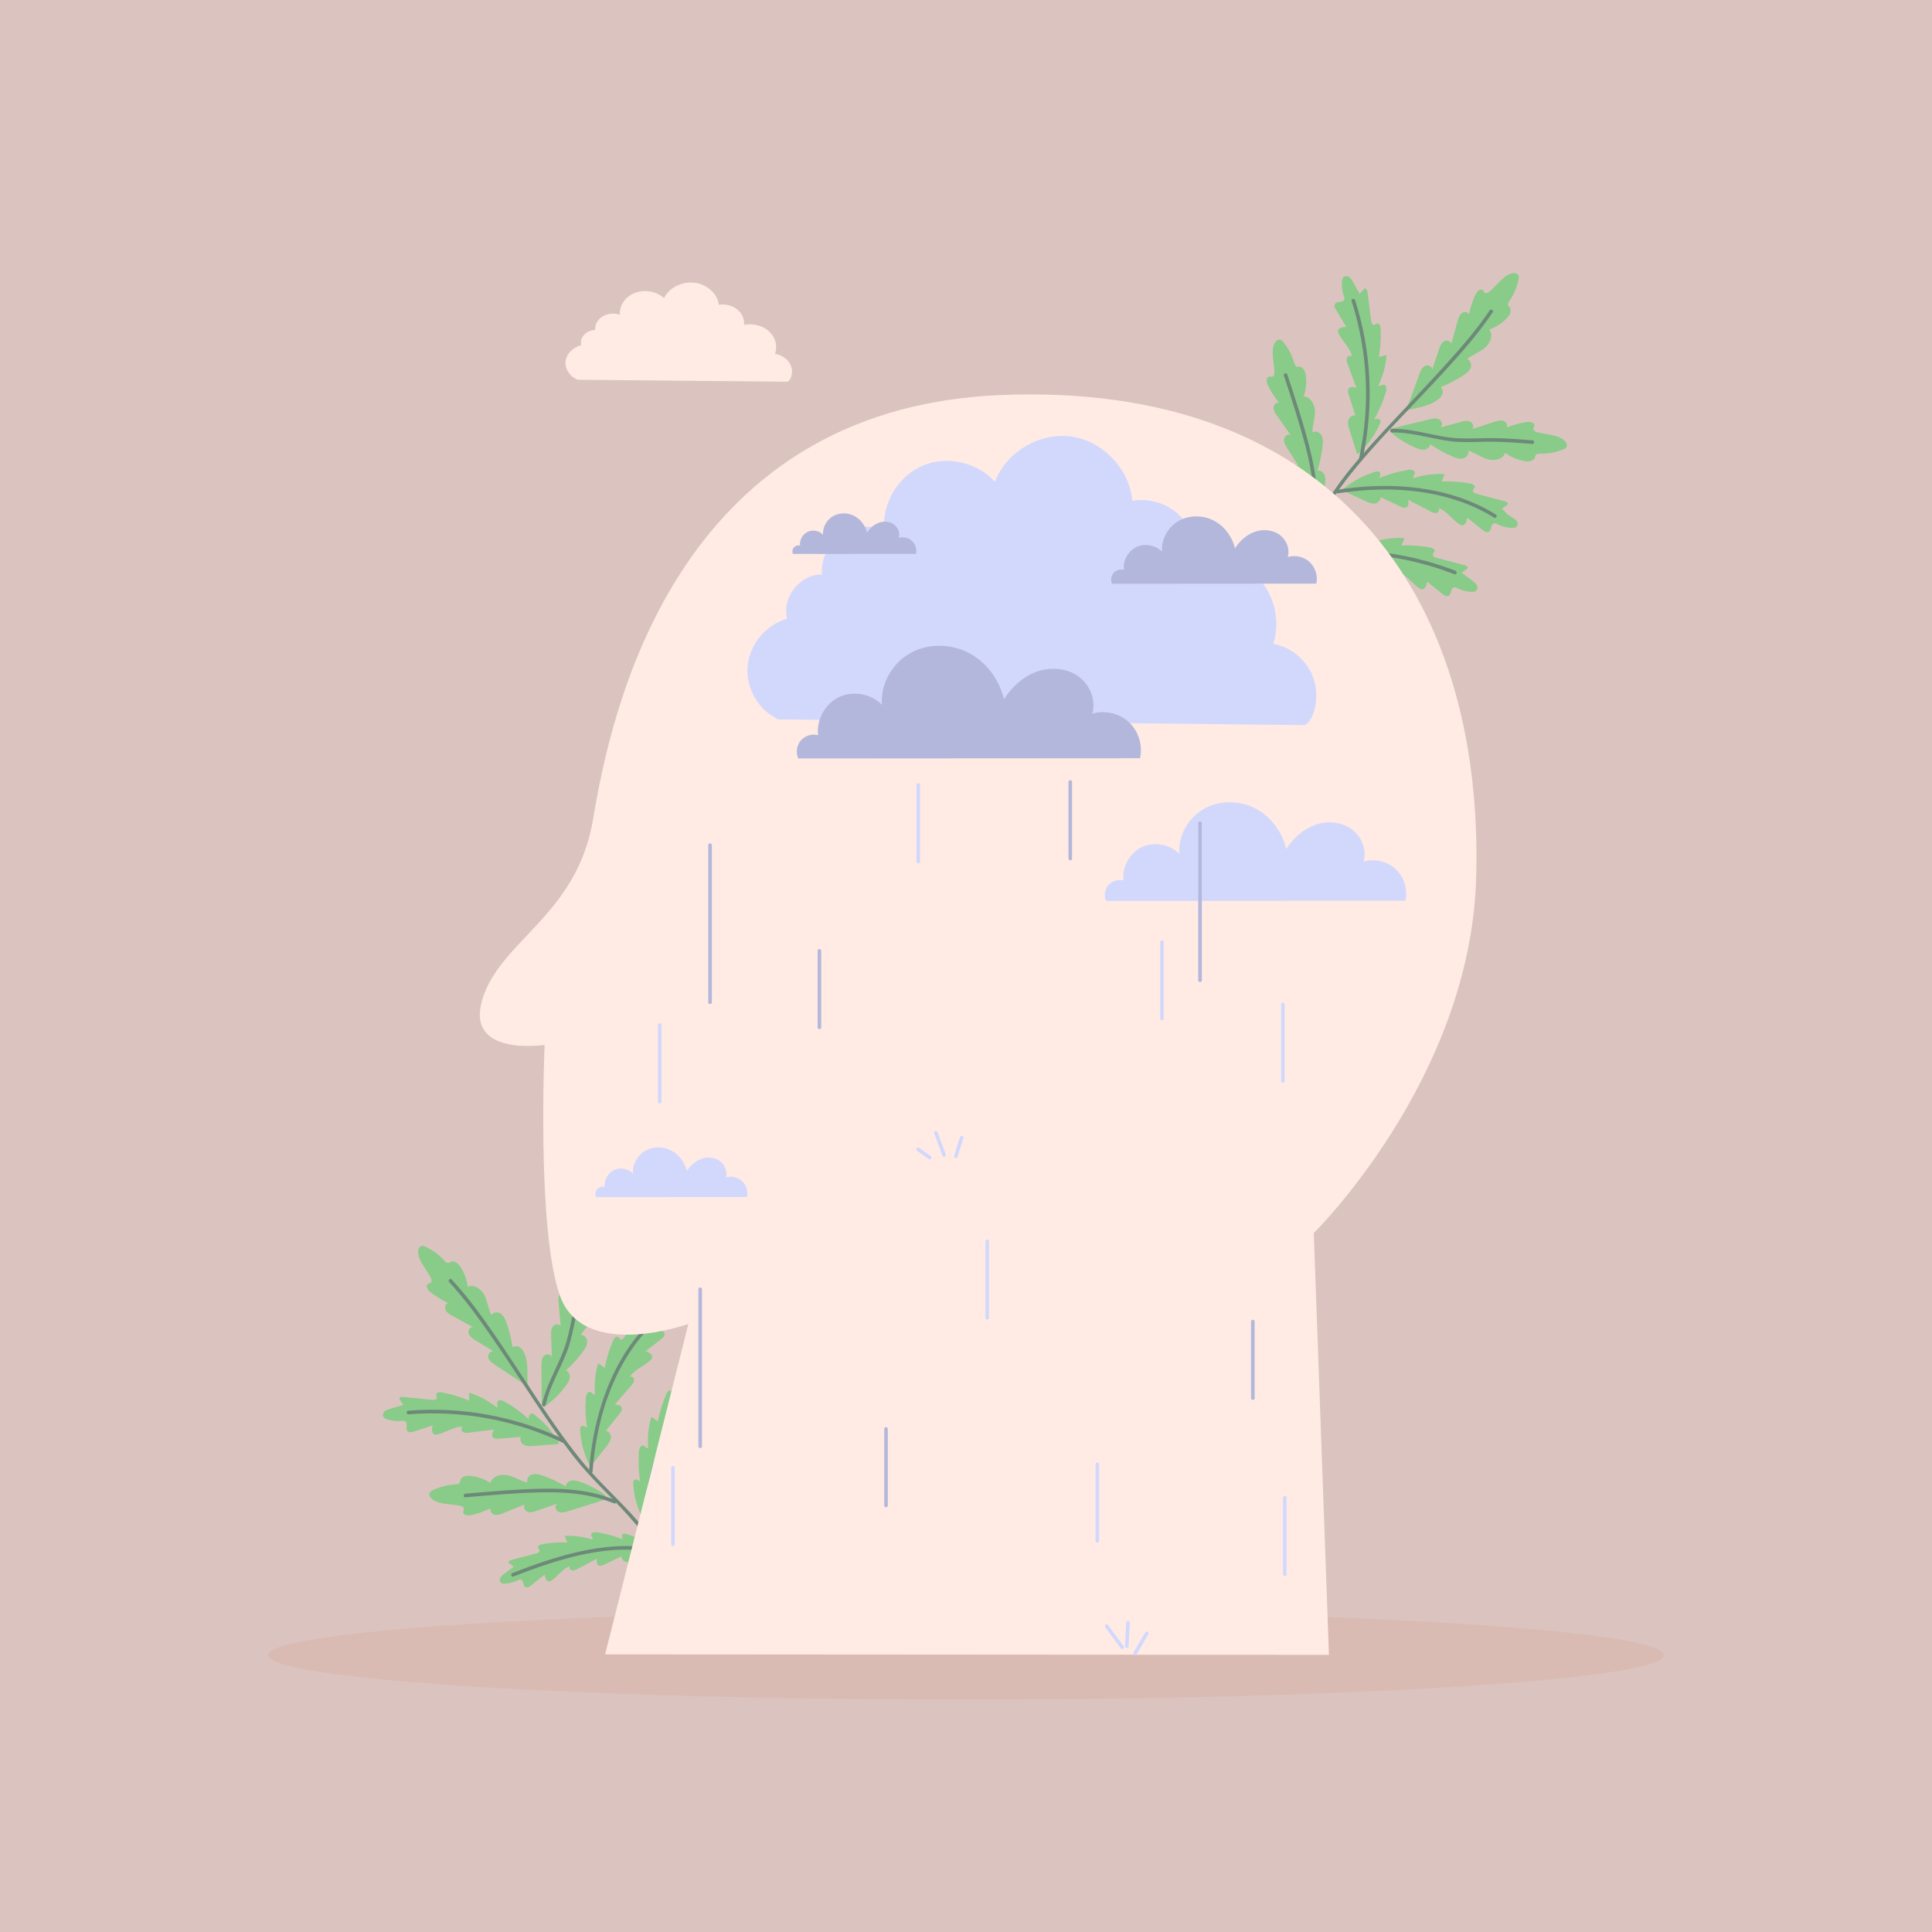 <?xml version="1.0" encoding="utf-8"?>
<!-- Generator: Adobe Illustrator 25.3.0, SVG Export Plug-In . SVG Version: 6.00 Build 0)  -->
<svg version="1.1" id="Layer_1" xmlns="http://www.w3.org/2000/svg" xmlns:xlink="http://www.w3.org/1999/xlink" x="0px" y="0px"
	 viewBox="0 0 547.32 547.32" style="enable-background:new 0 0 547.32 547.32;" xml:space="preserve">
<style type="text/css">
	.st0{fill:#D8C0BA;}
	.st1{fill:#D6B6AE;}
	.st2{fill:#81C780;}
	.st3{fill:#63816F;}
	.st4{fill:#FFEAE2;}
	.st5{fill:#CFD5FC;}
	.st6{fill:#AFB2D9;}
	.st7{fill:none;}
	.st8{opacity:0.07;fill:#FFFFFF;enable-background:new    ;}
</style>
<g id="Layer_2_1_">
</g>
<rect class="st0" width="547.32" height="547.32"/>
<ellipse class="st1" cx="273.66" cy="468.88" rx="197.75" ry="12.62"/>
<g>
	<path class="st2" d="M373.36,144.75c1.08-2.49,1.76-5.15,2.03-7.85c0.08-0.82,0.11-1.67-0.23-2.42c-0.34-0.75-1.16-1.33-1.96-1.14
		c0.73-2.3,1.23-4.68,1.49-7.09c0.11-1,0.16-2.07-0.34-2.95c-0.5-0.88-1.75-1.39-2.55-0.78c-0.02-1.98,0.73-3.91,0.72-5.9
		c-0.01-1.98-1.25-4.26-3.23-4.28c0.7-1.91,0.92-4,0.64-6.02c-0.16-1.12-0.76-2.46-1.89-2.44c-0.21,0-0.42,0.06-0.62,0.01
		c-0.47-0.11-0.66-0.65-0.79-1.11c-0.62-2.15-1.68-4.17-3.1-5.9c-0.2-0.25-0.43-0.5-0.73-0.62c-0.92-0.36-1.77,0.71-2.02,1.67
		c-0.62,2.43,0.19,4.96,0.26,7.46c0.02,0.53-0.11,1.2-0.62,1.33c-0.27,0.07-0.56-0.06-0.84-0.03c-0.93,0.1-0.85,1.5-0.44,2.35
		c0.86,1.8,1.94,3.49,3.21,5.03c-0.79-0.22-1.55,0.64-1.55,1.47c0,0.83,0.49,1.56,0.97,2.23c1.3,1.84,2.59,3.68,3.89,5.52
		c-0.73-0.51-1.8,0.26-1.9,1.14c-0.11,0.88,0.39,1.72,0.86,2.47c1.11,1.76,2.22,3.51,3.34,5.27c-0.55-0.8-1.96-0.21-2.19,0.74
		c-0.23,0.95,0.29,1.89,0.78,2.73c1.87,3.16,3.74,6.31,5.61,9.47"/>
	<path class="st2" d="M406.75,113.63c0.68-0.46,1.37-0.97,1.73-1.71c0.36-0.73,0.3-1.74-0.36-2.24c2.25-0.89,4.4-2.01,6.43-3.34
		c0.84-0.55,1.7-1.19,2.07-2.13c0.36-0.94-0.03-2.23-1.01-2.47c1.52-1.27,3.49-1.91,5.02-3.18c1.53-1.26,2.51-3.66,1.27-5.21
		c1.92-0.67,3.68-1.82,5.06-3.31c0.77-0.83,1.42-2.14,0.69-3.01c-0.13-0.16-0.31-0.29-0.4-0.48c-0.21-0.43,0.09-0.92,0.36-1.32
		c1.27-1.84,2.16-3.94,2.6-6.13c0.06-0.32,0.12-0.65,0.02-0.96c-0.3-0.94-1.67-0.92-2.57-0.5c-2.27,1.06-3.72,3.29-5.61,4.92
		c-0.4,0.35-1,0.68-1.42,0.36c-0.23-0.17-0.31-0.47-0.51-0.67c-0.67-0.66-1.7,0.29-2.1,1.14c-0.84,1.81-1.47,3.71-1.86,5.66
		c-0.33-0.76-1.48-0.8-2.12-0.27c-0.64,0.52-0.89,1.37-1.11,2.17c-0.6,2.17-1.21,4.34-1.81,6.51c-0.06-0.89-1.34-1.23-2.09-0.75
		c-0.75,0.48-1.08,1.39-1.37,2.23c-0.65,1.97-1.31,3.95-1.97,5.92c0.27-0.93-1.08-1.65-1.96-1.23c-0.87,0.42-1.28,1.42-1.62,2.34
		c-1.26,3.45-2.52,6.89-3.78,10.34C400.95,115.57,404.5,115.14,406.75,113.63z"/>
	<path class="st2" d="M442.87,127.31c0.3-0.12,0.61-0.26,0.81-0.51c0.62-0.77-0.16-1.9-1-2.42c-2.14-1.3-4.8-1.28-7.21-1.94
		c-0.51-0.14-1.12-0.46-1.09-0.99c0.02-0.28,0.22-0.52,0.28-0.8c0.18-0.92-1.19-1.26-2.11-1.11c-1.97,0.3-3.9,0.83-5.75,1.59
		c0.45-0.69-0.16-1.67-0.95-1.92c-0.79-0.24-1.64,0.02-2.42,0.27c-2.14,0.7-4.28,1.4-6.42,2.1c0.7-0.55,0.28-1.79-0.53-2.16
		c-0.81-0.36-1.76-0.13-2.62,0.1c-2,0.55-4.01,1.1-6.01,1.64c0.93-0.29,0.78-1.81-0.06-2.31c-0.84-0.49-1.89-0.28-2.84-0.05
		c-3.57,0.86-7.13,1.72-10.7,2.58l-0.02,1.27c2.07,1.76,4.41,3.2,6.91,4.24c0.76,0.31,1.57,0.6,2.38,0.49
		c0.81-0.11,1.62-0.72,1.66-1.54c1.99,1.38,4.12,2.55,6.34,3.5c0.93,0.4,1.94,0.76,2.92,0.54c0.98-0.22,1.84-1.26,1.5-2.21
		c1.9,0.56,3.53,1.85,5.43,2.42c1.9,0.57,4.44,0.06,5.04-1.83c1.62,1.23,3.55,2.05,5.56,2.38c1.11,0.18,2.57-0.01,2.89-1.09
		c0.06-0.2,0.07-0.42,0.17-0.6c0.24-0.41,0.82-0.44,1.29-0.43C438.56,128.57,440.8,128.15,442.87,127.31z"/>
	<g>
		<path class="st3" d="M421.99,87.96c-3.57,5.31-7.79,10.17-12.07,14.92c-4.8,5.32-9.76,10.48-14.66,15.71
			c-4.6,4.91-9.19,9.85-13.41,15.09c-4.79,5.94-8.41,12.62-12.75,18.87c-5.35,7.7-11.6,14.73-18.27,21.29
			c-0.47,0.46,0.25,1.18,0.72,0.72c5.87-5.77,11.39-11.9,16.29-18.52c4.78-6.45,8.5-13.62,13.41-19.97
			c8.49-10.97,18.59-20.63,27.93-30.86c4.85-5.31,9.67-10.75,13.69-16.74C423.23,87.93,422.35,87.42,421.99,87.96L421.99,87.96z"/>
	</g>
	<path class="st2" d="M357.87,168.28c2.85-2.08,6.13-3.56,9.58-4.33c0.33-0.07,0.7-0.13,0.99,0.05c0.54,0.36,0.28,1.2-0.05,1.77
		c2.71-0.86,5.52-1.43,8.36-1.68c0.79-0.07,1.92,0.21,1.81,1c-0.08,0.52-0.75,0.98-0.49,1.44c2.9-0.73,5.93-0.91,8.89-0.53
		c-0.34,0.68-0.67,1.35-1.01,2.03c2.72,0.08,5.43,0.47,8.07,1.15c0.63,0.16,1.42,0.66,1.15,1.26c-0.13,0.27-0.46,0.42-0.56,0.71
		c-0.18,0.51,0.45,0.91,0.96,1.09c2.62,0.89,5.23,1.78,7.85,2.68c0.4,0.14,0.9,0.46,0.74,0.86c-0.06,0.16-0.22,0.26-0.37,0.34
		c-0.47,0.28-0.94,0.56-1.41,0.84c0.98,0.85,1.96,1.7,2.95,2.55c0.43,0.37,0.86,0.75,1.1,1.27c0.23,0.51,0.19,1.19-0.24,1.55
		c-0.37,0.3-0.89,0.3-1.37,0.24c-1.37-0.16-2.7-0.61-3.88-1.31c-0.31-0.18-0.65-0.39-1-0.34c-0.98,0.15-0.79,1.87-1.69,2.28
		c-0.59,0.27-1.24-0.21-1.72-0.65c-1.36-1.26-2.72-2.52-4.08-3.79c-0.15,0.98-0.67,2.25-1.64,2.08c-0.27-0.05-0.51-0.21-0.73-0.39
		c-1.98-1.56-3.27-4.03-5.59-5.01c0.49,0.37,0.09,1.25-0.52,1.38c-0.6,0.13-1.2-0.21-1.72-0.53c-2.04-1.25-4.07-2.51-6.11-3.76
		c0.1,0.77,0.1,1.73-0.59,2.08c-0.55,0.28-1.2-0.03-1.74-0.33c-1.82-1.02-3.63-2.04-5.45-3.06c0.13,0.9-0.81,1.67-1.72,1.71
		c-0.91,0.04-1.76-0.41-2.55-0.85c-2.05-1.14-4.1-2.28-6.15-3.42"/>
	<g>
		<path class="st3" d="M356.3,169.31c15.04-1.3,30.31,1.43,43.96,7.89c0.59,0.28,1.1-0.6,0.51-0.88
			c-13.81-6.54-29.25-9.34-44.48-8.03C355.65,168.35,355.64,169.37,356.3,169.31L356.3,169.31z"/>
	</g>
	<path class="st2" d="M361.54,162.06c1.42-2.79,2.26-5.88,2.45-9.01c0.02-0.3,0.02-0.64-0.18-0.86c-0.39-0.43-1.09-0.07-1.54,0.29
		c0.38-2.5,0.48-5.05,0.3-7.57c-0.05-0.71-0.46-1.66-1.13-1.44c-0.45,0.14-0.75,0.79-1.2,0.63c0.23-2.64-0.04-5.33-0.78-7.88
		c-0.55,0.39-1.09,0.78-1.64,1.17c-0.45-2.37-1.17-4.7-2.14-6.91c-0.23-0.53-0.78-1.16-1.26-0.83c-0.22,0.15-0.31,0.46-0.54,0.59
		c-0.42,0.23-0.86-0.27-1.09-0.69c-1.15-2.17-2.3-4.34-3.45-6.51c-0.18-0.33-0.53-0.73-0.86-0.53c-0.13,0.08-0.19,0.23-0.25,0.37
		c-0.18,0.45-0.36,0.9-0.53,1.35c-0.88-0.74-1.77-1.48-2.65-2.22c-0.38-0.32-0.78-0.65-1.27-0.78c-0.48-0.13-1.07,0-1.33,0.43
		c-0.21,0.36-0.14,0.83-0.02,1.23c0.33,1.18,0.91,2.28,1.69,3.22c0.2,0.25,0.43,0.51,0.44,0.83c0,0.88-1.53,0.96-1.76,1.81
		c-0.15,0.56,0.36,1.06,0.81,1.42c1.3,1.02,2.6,2.03,3.89,3.05c-0.84,0.27-1.88,0.9-1.59,1.73c0.08,0.23,0.26,0.42,0.44,0.59
		c1.65,1.51,3.99,2.3,5.18,4.2c-0.4-0.38-1.11,0.1-1.14,0.65c-0.03,0.55,0.35,1.02,0.71,1.44c1.39,1.61,2.77,3.22,4.16,4.83
		c-0.69,0.02-1.53,0.16-1.74,0.81c-0.17,0.52,0.19,1.05,0.53,1.48c1.15,1.45,2.3,2.9,3.45,4.35c-0.81,0.01-1.35,0.94-1.26,1.75
		c0.09,0.8,0.61,1.48,1.11,2.12c1.29,1.64,2.57,3.27,3.86,4.91"/>
	<g>
		<path class="st3" d="M361.81,163.51c-0.05-14.43-8.06-27.77-15.99-39.29c-0.37-0.54-1.25-0.03-0.88,0.51
			c7.82,11.37,15.8,24.54,15.85,38.78C360.8,164.16,361.82,164.16,361.81,163.51L361.81,163.51z"/>
	</g>
	<g>
		<path class="st2" d="M384.75,128.62c2.61-2.38,4.72-5.3,6.16-8.52c0.14-0.31,0.27-0.66,0.15-0.98c-0.24-0.61-1.12-0.51-1.74-0.3
			c1.39-2.49,2.5-5.13,3.32-7.86c0.23-0.76,0.18-1.93-0.62-1.97c-0.53-0.03-1.11,0.54-1.51,0.19c1.29-2.69,2.07-5.63,2.3-8.61
			c-0.73,0.19-1.46,0.39-2.19,0.58c0.46-2.68,0.63-5.42,0.49-8.14c-0.03-0.65-0.37-1.53-1-1.38c-0.29,0.07-0.5,0.36-0.8,0.41
			c-0.54,0.08-0.8-0.62-0.87-1.16c-0.35-2.74-0.7-5.49-1.06-8.23c-0.05-0.42-0.27-0.98-0.69-0.9c-0.17,0.03-0.29,0.16-0.41,0.29
			c-0.37,0.4-0.73,0.81-1.1,1.21c-0.64-1.13-1.27-2.26-1.91-3.4c-0.28-0.49-0.57-1-1.02-1.33c-0.46-0.33-1.13-0.43-1.57-0.07
			c-0.37,0.3-0.47,0.82-0.51,1.29c-0.12,1.37,0.06,2.77,0.51,4.07c0.12,0.34,0.26,0.71,0.13,1.05c-0.35,0.93-1.99,0.4-2.57,1.2
			c-0.38,0.53-0.05,1.26,0.29,1.82c0.97,1.59,1.93,3.17,2.89,4.76c-0.99-0.05-2.34,0.21-2.37,1.2c-0.01,0.28,0.11,0.55,0.23,0.79
			c1.13,2.25,3.3,4.01,3.79,6.48c-0.27-0.56-1.21-0.33-1.46,0.23c-0.25,0.57-0.03,1.22,0.18,1.8c0.82,2.25,1.65,4.49,2.47,6.74
			c-0.73-0.25-1.68-0.44-2.16,0.16c-0.38,0.48-0.21,1.18-0.02,1.77c0.64,1.98,1.27,3.97,1.91,5.95c-0.86-0.31-1.79,0.46-2.02,1.34
			c-0.22,0.88,0.05,1.81,0.33,2.67c0.71,2.23,1.41,4.47,2.12,6.7"/>
		<g>
			<path class="st3" d="M385.98,130.17c3.29-14.92,2.58-30.6-2.1-45.15c-0.2-0.62-1.18-0.35-0.98,0.27
				c4.62,14.38,5.35,29.86,2.1,44.61C384.86,130.54,385.83,130.81,385.98,130.17L385.98,130.17z"/>
		</g>
	</g>
	<path class="st2" d="M369.05,156.76c2.7-2.28,5.86-3.99,9.24-5c0.32-0.1,0.69-0.18,0.99-0.02c0.57,0.32,0.36,1.18,0.08,1.77
		c2.65-1.05,5.41-1.82,8.22-2.27c0.79-0.13,1.93,0.07,1.87,0.87c-0.04,0.53-0.67,1.03-0.39,1.47c2.84-0.93,5.85-1.33,8.83-1.16
		c-0.29,0.7-0.58,1.4-0.86,2.1c2.72-0.11,5.45,0.08,8.13,0.57c0.64,0.12,1.47,0.56,1.24,1.17c-0.11,0.28-0.43,0.45-0.51,0.74
		c-0.15,0.52,0.51,0.88,1.04,1.02c2.67,0.7,5.35,1.41,8.02,2.11c0.41,0.11,0.93,0.4,0.8,0.8c-0.05,0.16-0.2,0.27-0.34,0.37
		c-0.45,0.31-0.9,0.62-1.35,0.93c1.04,0.78,2.08,1.56,3.12,2.34c0.45,0.34,0.92,0.69,1.18,1.19c0.27,0.5,0.28,1.18-0.13,1.57
		c-0.34,0.33-0.87,0.36-1.35,0.34c-1.37-0.06-2.74-0.41-3.97-1.03c-0.32-0.16-0.67-0.35-1.02-0.26c-0.96,0.22-0.66,1.92-1.53,2.39
		c-0.57,0.31-1.26-0.12-1.76-0.53c-1.45-1.16-2.89-2.32-4.34-3.49c-0.08,0.99-0.51,2.29-1.49,2.19c-0.28-0.03-0.53-0.18-0.76-0.33
		c-2.08-1.42-3.55-3.79-5.93-4.6c0.52,0.34,0.17,1.24-0.42,1.41s-1.21-0.12-1.76-0.41c-2.12-1.11-4.24-2.21-6.36-3.32
		c0.15,0.76,0.22,1.72-0.44,2.12c-0.53,0.32-1.2,0.06-1.76-0.21c-1.88-0.89-3.77-1.78-5.65-2.67c0.19,0.89-0.69,1.72-1.59,1.83
		c-0.9,0.11-1.78-0.29-2.61-0.67c-2.12-0.99-4.25-1.98-6.37-2.97"/>
	<g>
		<path class="st3" d="M367.65,157.88c14.91-2.36,30.33-0.68,44.4,4.8c0.61,0.24,0.87-0.74,0.27-0.98
			c-14.25-5.54-29.85-7.19-44.94-4.8C366.74,157,367.01,157.98,367.65,157.88L367.65,157.88z"/>
	</g>
	<path class="st2" d="M380.42,138.64c2.7-2.28,5.86-3.99,9.24-5c0.32-0.1,0.69-0.18,0.99-0.02c0.57,0.32,0.36,1.18,0.08,1.77
		c2.65-1.05,5.41-1.82,8.22-2.27c0.79-0.13,1.93,0.07,1.87,0.87c-0.04,0.53-0.67,1.03-0.39,1.47c2.84-0.93,5.85-1.33,8.83-1.16
		c-0.29,0.7-0.58,1.4-0.86,2.1c2.72-0.11,5.45,0.08,8.13,0.57c0.64,0.12,1.47,0.56,1.24,1.17c-0.11,0.28-0.43,0.45-0.51,0.74
		c-0.15,0.52,0.51,0.88,1.04,1.02c2.67,0.7,5.35,1.41,8.02,2.11c0.41,0.11,0.93,0.4,0.8,0.8c-0.05,0.16-0.2,0.27-0.34,0.37
		c-0.45,0.31-0.9,0.62-1.35,0.93c1.04,0.78,0.92,1.08,1.96,1.86c0.45,0.34,2.08,1.17,2.34,1.67c0.27,0.5,0.28,1.18-0.13,1.57
		c-0.34,0.33-0.87,0.36-1.35,0.34c-1.37-0.06-2.74-0.41-3.97-1.03c-0.32-0.16-0.67-0.35-1.02-0.26c-0.96,0.22-0.66,1.92-1.53,2.39
		c-0.57,0.31-1.26-0.12-1.76-0.53c-1.45-1.16-2.89-2.32-4.34-3.49c-0.08,0.99-0.51,2.29-1.49,2.19c-0.28-0.03-0.53-0.18-0.76-0.33
		c-2.08-1.42-3.55-3.79-5.93-4.6c0.52,0.34,0.17,1.24-0.42,1.41c-0.59,0.17-1.21-0.12-1.76-0.41c-2.12-1.11-4.24-2.21-6.36-3.32
		c0.15,0.76,0.22,1.72-0.44,2.12c-0.53,0.32-1.2,0.06-1.76-0.21c-1.88-0.89-3.77-1.78-5.65-2.67c0.19,0.89-0.69,1.72-1.59,1.83
		c-0.9,0.11-1.78-0.29-2.61-0.67c-2.12-0.99-4.25-1.98-6.37-2.97"/>
	<g>
		<path class="st3" d="M379.02,139.76c11.65-1.85,23.99-1.55,35.17,2.49c3.17,1.14,6.2,2.61,9.06,4.39
			c0.56,0.35,1.07-0.53,0.51-0.88c-10.35-6.46-22.88-8.53-34.92-8.02c-3.38,0.14-6.75,0.5-10.1,1.03
			C378.11,138.88,378.38,139.86,379.02,139.76L379.02,139.76z"/>
	</g>
	<g>
		<path class="st3" d="M372.61,147.96c1.17-7.01,0.16-14.08-1.56-20.91c-1.78-7.07-4.08-14.04-6.37-20.96
			c-0.2-0.62-1.19-0.35-0.98,0.27c2.21,6.68,4.41,13.39,6.18,20.2c1.78,6.88,2.94,14.04,1.76,21.13
			C371.52,148.33,372.5,148.61,372.61,147.96L372.61,147.96z"/>
	</g>
	<g>
		<path class="st3" d="M394.31,122.51c6.5-0.13,12.68,2.43,19.16,2.69c3.39,0.13,6.78-0.13,10.18-0.06
			c3.49,0.07,6.98,0.34,10.46,0.62c0.65,0.05,0.65-0.96,0-1.02c-3.48-0.27-6.97-0.55-10.46-0.62c-3.39-0.06-6.79,0.19-10.18,0.06
			c-6.48-0.25-12.65-2.81-19.16-2.69C393.66,121.51,393.65,122.52,394.31,122.51L394.31,122.51z"/>
	</g>
</g>
<g>
	<path class="st2" d="M171.44,423.53c-2.18-1.62-4.61-2.89-7.18-3.76c-0.78-0.26-1.6-0.49-2.41-0.33c-0.8,0.16-1.56,0.83-1.56,1.65
		c-2.08-1.24-4.28-2.27-6.56-3.06c-0.95-0.33-1.98-0.63-2.95-0.34c-0.97,0.28-1.75,1.38-1.35,2.3c-1.94-0.43-3.64-1.6-5.58-2.05
		c-1.93-0.44-4.43,0.24-4.91,2.17c-1.7-1.12-3.68-1.81-5.71-2c-1.12-0.1-2.56,0.18-2.81,1.28c-0.04,0.2-0.04,0.42-0.13,0.61
		c-0.21,0.43-0.79,0.49-1.26,0.52c-2.23,0.11-4.44,0.68-6.45,1.67c-0.29,0.14-0.59,0.3-0.77,0.57c-0.56,0.81,0.28,1.89,1.16,2.34
		c2.22,1.15,4.87,0.95,7.32,1.45c0.52,0.11,1.15,0.38,1.15,0.91c0,0.28-0.19,0.53-0.22,0.81c-0.12,0.93,1.27,1.17,2.18,0.97
		c1.95-0.43,3.84-1.1,5.63-1.97c-0.4,0.72,0.27,1.66,1.07,1.85c0.8,0.19,1.63-0.13,2.4-0.43c2.09-0.84,4.17-1.68,6.26-2.53
		c-0.67,0.59-0.16,1.81,0.68,2.12c0.84,0.31,1.76,0.02,2.6-0.28c1.96-0.68,3.93-1.36,5.89-2.05c-0.91,0.35-0.65,1.86,0.22,2.3
		c0.87,0.44,1.91,0.15,2.84-0.14c3.5-1.1,7-2.2,10.5-3.3"/>
	<path class="st2" d="M148.76,383.91c-0.29-0.77-0.63-1.55-1.27-2.07c-0.63-0.52-1.63-0.69-2.26-0.16
		c-0.36-2.39-0.95-4.75-1.78-7.02c-0.34-0.95-0.77-1.93-1.6-2.5c-0.83-0.57-2.18-0.48-2.64,0.42c-0.89-1.77-1.07-3.84-1.95-5.61
		c-0.88-1.78-2.99-3.28-4.78-2.43c-0.21-2.03-0.93-4-2.07-5.69c-0.63-0.93-1.76-1.87-2.77-1.36c-0.19,0.09-0.35,0.24-0.56,0.28
		c-0.47,0.11-0.88-0.3-1.2-0.65c-1.5-1.66-3.34-3-5.37-3.93c-0.29-0.13-0.61-0.26-0.93-0.24c-0.99,0.08-1.28,1.41-1.08,2.38
		c0.51,2.45,2.35,4.37,3.51,6.59c0.25,0.47,0.43,1.13,0.02,1.47c-0.22,0.18-0.53,0.19-0.77,0.34c-0.8,0.5-0.11,1.72,0.63,2.3
		c1.57,1.23,3.28,2.28,5.09,3.11c-0.81,0.15-1.11,1.26-0.75,2c0.36,0.74,1.13,1.18,1.85,1.58c1.97,1.08,3.95,2.16,5.92,3.25
		c-0.88-0.14-1.5,1.02-1.21,1.86c0.29,0.84,1.1,1.37,1.86,1.84c1.77,1.09,3.54,2.18,5.31,3.26c-0.85-0.48-1.85,0.68-1.64,1.62
		c0.21,0.95,1.09,1.57,1.9,2.11c3.07,2.01,6.14,4.03,9.2,6.04C149.33,390,149.72,386.45,148.76,383.91z"/>
	<path class="st2" d="M170.33,351.87c-0.05-0.32-0.12-0.65-0.32-0.9c-0.61-0.78-1.89-0.28-2.58,0.42c-1.75,1.78-2.34,4.38-3.54,6.58
		c-0.25,0.47-0.7,0.98-1.21,0.83c-0.27-0.08-0.46-0.33-0.71-0.45c-0.86-0.38-1.49,0.87-1.57,1.8c-0.16,1.99-0.08,3.99,0.23,5.96
		c-0.57-0.59-1.67-0.23-2.08,0.49c-0.42,0.71-0.36,1.6-0.29,2.42c0.19,2.24,0.39,4.48,0.58,6.73c-0.37-0.81-1.68-0.68-2.22,0.03
		c-0.54,0.71-0.53,1.68-0.5,2.57c0.08,2.08,0.15,4.15,0.23,6.23c-0.07-0.97-1.59-1.17-2.26-0.47c-0.67,0.7-0.7,1.78-0.7,2.75
		c0.02,3.67,0.05,7.34,0.07,11.01l1.23,0.31c2.19-1.61,4.12-3.56,5.71-5.76c0.48-0.66,0.94-1.39,1.02-2.2
		c0.08-0.82-0.33-1.74-1.12-1.97c1.79-1.62,3.42-3.42,4.85-5.37c0.6-0.81,1.18-1.71,1.19-2.72c0.01-1.01-0.81-2.08-1.81-1.96
		c0.98-1.73,2.6-3.01,3.59-4.73c0.99-1.72,1.07-4.3-0.63-5.33c1.57-1.3,2.81-2.99,3.58-4.87c0.43-1.04,0.58-2.51-0.4-3.06
		c-0.18-0.1-0.39-0.16-0.54-0.31c-0.35-0.33-0.24-0.89-0.12-1.36C170.58,356.36,170.68,354.08,170.33,351.87z"/>
	<g>
		<path class="st3" d="M127.25,363.21c4.36,4.69,8.13,9.9,11.77,15.15c4.08,5.88,7.98,11.9,11.94,17.86
			c3.73,5.6,7.49,11.2,11.63,16.5c4.69,6.02,10.36,11.07,15.46,16.73c6.27,6.97,11.69,14.65,16.56,22.65
			c0.34,0.56,1.2,0.02,0.86-0.54c-4.28-7.03-8.98-13.81-14.31-20.09c-5.19-6.13-11.32-11.38-16.38-17.62
			c-8.74-10.77-15.84-22.81-23.66-34.24c-4.07-5.94-8.26-11.87-13.17-17.15C127.51,361.99,126.81,362.73,127.25,363.21
			L127.25,363.21z"/>
	</g>
	<path class="st2" d="M190.81,443.98c-1.37-3.25-2.07-6.78-2.03-10.31c0-0.34,0.03-0.72,0.28-0.95c0.47-0.45,1.23,0.01,1.71,0.45
		c-0.22-2.84-0.13-5.7,0.27-8.52c0.11-0.79,0.65-1.82,1.39-1.53c0.49,0.19,0.78,0.95,1.29,0.81c-0.05-2.99,0.47-5.98,1.51-8.78
		c0.58,0.48,1.16,0.97,1.75,1.45c0.7-2.63,1.7-5.18,2.96-7.59c0.3-0.58,0.97-1.24,1.49-0.83c0.24,0.19,0.31,0.54,0.56,0.7
		c0.46,0.3,0.99-0.23,1.28-0.69c1.47-2.34,2.93-4.69,4.4-7.03c0.23-0.36,0.66-0.77,1-0.53c0.14,0.1,0.2,0.27,0.25,0.44
		c0.16,0.52,0.33,1.04,0.49,1.56c1.05-0.76,2.1-1.52,3.16-2.28c0.46-0.33,0.93-0.67,1.48-0.78c0.55-0.11,1.21,0.08,1.46,0.59
		c0.21,0.43,0.09,0.94-0.07,1.39c-0.47,1.29-1.21,2.49-2.16,3.48c-0.25,0.26-0.53,0.54-0.56,0.9c-0.07,0.99,1.64,1.2,1.83,2.17
		c0.13,0.64-0.49,1.16-1.03,1.53c-1.54,1.04-3.08,2.07-4.62,3.11c0.92,0.37,2.04,1.16,1.65,2.08c-0.11,0.26-0.32,0.45-0.54,0.62
		c-1.97,1.57-4.67,2.26-6.15,4.3c0.48-0.39,1.24,0.2,1.22,0.82c-0.01,0.62-0.48,1.12-0.91,1.56c-1.69,1.7-3.37,3.39-5.06,5.09
		c0.77,0.08,1.71,0.3,1.89,1.05c0.15,0.6-0.3,1.16-0.72,1.62c-1.41,1.54-2.82,3.07-4.22,4.61c0.91,0.08,1.44,1.17,1.27,2.06
		c-0.17,0.89-0.8,1.62-1.41,2.29c-1.58,1.73-3.15,3.47-4.73,5.2"/>
	<g>
		<path class="st3" d="M191.45,445.75c2.17-14.94,8.31-29.19,17.72-41c0.41-0.51-0.33-1.21-0.74-0.7
			c-9.52,11.95-15.77,26.34-17.97,41.47C190.37,446.16,191.36,446.39,191.45,445.75L191.45,445.75z"/>
	</g>
	<path class="st2" d="M185.59,438.99c-2.39-2.02-5.21-3.55-8.21-4.45c-0.29-0.09-0.61-0.16-0.88-0.02
		c-0.51,0.28-0.32,1.05-0.07,1.57c-2.35-0.94-4.8-1.62-7.3-2.02c-0.7-0.11-1.72,0.07-1.66,0.77c0.04,0.47,0.6,0.91,0.34,1.31
		c-2.52-0.83-5.2-1.18-7.85-1.04c0.26,0.62,0.51,1.24,0.77,1.86c-2.42-0.1-4.84,0.07-7.22,0.5c-0.57,0.1-1.3,0.5-1.1,1.04
		c0.09,0.25,0.38,0.4,0.45,0.66c0.13,0.46-0.46,0.78-0.92,0.9c-2.38,0.62-4.75,1.25-7.13,1.87c-0.37,0.1-0.83,0.35-0.71,0.71
		c0.05,0.14,0.18,0.24,0.3,0.33c0.4,0.28,0.8,0.55,1.19,0.83c-0.92,0.69-1.85,1.38-2.77,2.07c-0.4,0.3-0.81,0.61-1.05,1.05
		c-0.24,0.44-0.25,1.05,0.11,1.39c0.31,0.29,0.77,0.32,1.2,0.3c1.22-0.05,2.43-0.37,3.52-0.91c0.29-0.14,0.6-0.31,0.91-0.23
		c0.86,0.2,0.58,1.71,1.36,2.13c0.51,0.28,1.12-0.1,1.57-0.47c1.29-1.03,2.57-2.06,3.86-3.09c0.07,0.88,0.45,2.04,1.32,1.95
		c0.25-0.02,0.47-0.16,0.67-0.3c1.85-1.26,3.15-3.36,5.27-4.08c-0.46,0.3-0.16,1.1,0.37,1.25c0.53,0.15,1.08-0.11,1.56-0.36
		c1.88-0.98,3.77-1.96,5.65-2.95c-0.14,0.67-0.2,1.53,0.39,1.88c0.47,0.28,1.07,0.05,1.56-0.18c1.67-0.79,3.35-1.58,5.02-2.37
		c-0.17,0.79,0.61,1.53,1.41,1.62c0.8,0.1,1.58-0.25,2.32-0.59c1.89-0.88,3.77-1.76,5.66-2.64"/>
	<g>
		<path class="st3" d="M187.06,439.05c-14.06-3.25-28.88,1.51-41.9,6.59c-0.61,0.24-0.31,1.21,0.3,0.97
			c12.85-5.02,27.5-9.78,41.37-6.57C187.47,440.19,187.7,439.2,187.06,439.05L187.06,439.05z"/>
	</g>
	<g>
		<path class="st2" d="M158.33,408.75c-1.72-3.08-4.08-5.8-6.89-7.94c-0.27-0.21-0.58-0.42-0.92-0.37c-0.65,0.1-0.75,0.98-0.69,1.63
			c-2.1-1.92-4.42-3.61-6.89-5.02c-0.69-0.4-1.83-0.61-2.06,0.15c-0.15,0.51,0.27,1.2-0.16,1.52c-2.33-1.87-5.01-3.3-7.86-4.2
			c0.02,0.76,0.05,1.51,0.07,2.27c-2.51-1.06-5.13-1.85-7.81-2.33c-0.64-0.12-1.57,0.01-1.57,0.66c0,0.3,0.24,0.57,0.21,0.87
			c-0.05,0.54-0.79,0.64-1.33,0.59c-2.75-0.28-5.5-0.57-8.25-0.85c-0.42-0.04-1.01,0.04-1.03,0.47c-0.01,0.17,0.09,0.32,0.19,0.46
			c0.31,0.45,0.62,0.9,0.93,1.35c-1.25,0.36-2.49,0.72-3.74,1.09c-0.54,0.16-1.1,0.32-1.53,0.69c-0.42,0.37-0.67,1-0.43,1.51
			c0.21,0.43,0.69,0.65,1.14,0.79c1.31,0.43,2.71,0.58,4.07,0.44c0.36-0.04,0.75-0.09,1.05,0.11c0.82,0.55-0.06,2.03,0.59,2.78
			c0.43,0.49,1.22,0.33,1.84,0.13c1.76-0.58,3.53-1.15,5.29-1.73c-0.27,0.95-0.33,2.32,0.62,2.58c0.27,0.07,0.56,0.02,0.83-0.04
			c2.45-0.59,4.65-2.29,7.17-2.21c-0.6,0.13-0.6,1.1-0.11,1.47c0.5,0.37,1.18,0.31,1.79,0.24c2.37-0.29,4.75-0.58,7.12-0.87
			c-0.41,0.65-0.81,1.53-0.33,2.14c0.38,0.48,1.1,0.48,1.72,0.43c2.08-0.17,4.15-0.34,6.23-0.5c-0.49,0.76,0.04,1.85,0.84,2.27
			c0.81,0.42,1.77,0.36,2.68,0.29c2.34-0.18,4.67-0.36,7.01-0.53"/>
		<g>
			<path class="st3" d="M160.12,407.91c-13.77-6.61-29.2-9.49-44.44-8.27c-0.65,0.05-0.62,1.07,0.04,1.02
				c15.05-1.21,30.3,1.61,43.91,8.15C160.23,409.09,160.71,408.2,160.12,407.91L160.12,407.91z"/>
		</g>
	</g>
	<path class="st2" d="M182.15,430.46c-1.6-3.15-2.55-6.62-2.76-10.14c-0.02-0.34-0.02-0.72,0.21-0.97c0.44-0.48,1.23-0.08,1.74,0.33
		c-0.42-2.82-0.54-5.68-0.33-8.52c0.06-0.8,0.51-1.86,1.27-1.62c0.51,0.16,0.85,0.89,1.35,0.71c-0.26-2.98,0.04-6,0.88-8.87
		c0.62,0.44,1.23,0.88,1.85,1.32c0.51-2.67,1.32-5.29,2.41-7.78c0.26-0.6,0.88-1.3,1.42-0.94c0.25,0.17,0.34,0.52,0.61,0.66
		c0.48,0.26,0.97-0.3,1.23-0.78c1.3-2.44,2.59-4.89,3.89-7.33c0.2-0.38,0.6-0.82,0.96-0.6c0.15,0.09,0.22,0.26,0.28,0.42
		c0.2,0.51,0.4,1.02,0.6,1.52c1-0.83,1.99-1.67,2.99-2.5c0.43-0.36,0.88-0.73,1.43-0.88c0.54-0.15,1.21,0,1.5,0.48
		c0.24,0.41,0.15,0.93,0.02,1.39c-0.37,1.32-1.03,2.57-1.91,3.63c-0.23,0.28-0.49,0.58-0.49,0.93c0,0.99,1.72,1.08,1.98,2.03
		c0.17,0.63-0.4,1.2-0.92,1.6c-1.46,1.14-2.92,2.29-4.39,3.43c0.94,0.3,2.12,1.02,1.79,1.95c-0.09,0.26-0.29,0.47-0.5,0.66
		c-1.85,1.71-4.5,2.59-5.83,4.72c0.45-0.43,1.25,0.11,1.28,0.73c0.03,0.62-0.4,1.15-0.8,1.62c-1.56,1.81-3.12,3.62-4.68,5.43
		c0.77,0.02,1.73,0.18,1.96,0.91c0.19,0.59-0.22,1.18-0.6,1.66c-1.3,1.63-2.59,3.26-3.89,4.89c0.91,0.02,1.52,1.06,1.42,1.97
		c-0.1,0.9-0.69,1.67-1.25,2.39c-1.45,1.84-2.9,3.68-4.35,5.53"/>
	<g>
		<path class="st3" d="M182.92,432.08c1.11-15.06,6.27-29.69,14.81-42.13c0.37-0.54-0.53-1.02-0.89-0.49
			c-8.65,12.61-13.81,27.42-14.93,42.66C181.85,432.77,182.87,432.72,182.92,432.08L182.92,432.08z"/>
	</g>
	<path class="st2" d="M167.1,415.26c-1.6-3.15-2.55-6.62-2.76-10.14c-0.02-0.34-0.02-0.72,0.21-0.97c0.44-0.48,1.23-0.08,1.74,0.33
		c-0.42-2.82-0.54-5.68-0.33-8.52c0.06-0.8,0.51-1.86,1.27-1.62c0.51,0.16,0.85,0.89,1.35,0.71c-0.26-2.98,0.04-6,0.88-8.87
		c0.62,0.44,1.23,0.88,1.85,1.32c0.51-2.67,1.32-5.29,2.41-7.78c0.26-0.6,0.88-1.3,1.42-0.94c0.25,0.17,0.34,0.52,0.61,0.66
		c0.47,0.26,0.97-0.3,1.23-0.78c1.3-2.44,2.59-4.89,3.89-7.33c0.2-0.38,0.6-0.82,0.96-0.6c0.15,0.09,0.22,0.26,0.28,0.42
		c0.2,0.51,0.4,1.02,0.6,1.52c1-0.83,1.26-0.65,2.25-1.48c0.43-0.36,1.61-1.75,2.16-1.9c0.54-0.15,1.21,0,1.5,0.48
		c0.24,0.41,0.15,0.93,0.02,1.39c-0.37,1.32-1.03,2.57-1.91,3.63c-0.23,0.28-0.49,0.58-0.49,0.94c0,0.99,1.72,1.08,1.98,2.03
		c0.17,0.63-0.4,1.2-0.92,1.6c-1.46,1.14-2.92,2.29-4.39,3.43c0.94,0.3,2.12,1.02,1.79,1.95c-0.09,0.26-0.29,0.47-0.5,0.66
		c-1.85,1.7-4.5,2.59-5.83,4.72c0.45-0.43,1.25,0.11,1.28,0.73c0.03,0.62-0.4,1.15-0.8,1.62c-1.56,1.81-3.12,3.62-4.68,5.43
		c0.77,0.02,1.73,0.18,1.96,0.91c0.19,0.59-0.22,1.18-0.6,1.66c-1.3,1.63-2.59,3.26-3.89,4.89c0.91,0.02,1.52,1.06,1.42,1.97
		c-0.1,0.9-0.69,1.67-1.25,2.39c-1.45,1.84-2.9,3.68-4.35,5.53"/>
	<g>
		<path class="st3" d="M167.87,416.87c0.86-11.77,3.97-23.71,10.46-33.68c1.84-2.82,3.96-5.44,6.35-7.82
			c0.47-0.46-0.27-1.16-0.74-0.7c-8.65,8.6-13.53,20.32-15.78,32.16c-0.63,3.33-1.05,6.69-1.3,10.07
			C166.81,417.56,167.83,417.52,167.87,416.87L167.87,416.87z"/>
	</g>
	<g>
		<path class="st3" d="M174.39,424.99c-6.56-2.74-13.67-3.37-20.71-3.25c-7.29,0.12-14.6,0.77-21.86,1.42
			c-0.65,0.06-0.61,1.07,0.04,1.02c7.01-0.62,14.05-1.24,21.08-1.4c7.1-0.17,14.34,0.35,20.97,3.11
			C174.5,426.13,175,425.24,174.39,424.99L174.39,424.99z"/>
	</g>
	<g>
		<path class="st3" d="M154.57,398.05c1.36-6.36,5.26-11.79,6.99-18.04c0.9-3.27,1.43-6.63,2.27-9.92
			c0.86-3.39,1.93-6.72,2.99-10.05c0.2-0.62-0.79-0.85-0.99-0.23c-1.06,3.33-2.13,6.66-2.99,10.04c-0.84,3.29-1.36,6.65-2.27,9.92
			c-1.73,6.25-5.63,11.67-6.99,18.04C153.44,398.46,154.43,398.69,154.57,398.05L154.57,398.05z"/>
	</g>
</g>
<path class="st4" d="M223.9,103.24c-0.77-1.53-2.46-2.69-4.36-3c0.8-2.15,0.16-4.65-1.61-6.31c-1.77-1.66-4.61-2.42-7.16-1.91
	c0.18-1.61-0.56-3.27-1.93-4.37c-1.38-1.1-3.36-1.6-5.21-1.31c-0.31-3.09-3.33-5.82-6.9-6.25c-3.57-0.42-7.33,1.5-8.61,4.4
	c-2-1.92-5.47-2.58-8.22-1.54c-2.74,1.03-4.55,3.67-4.27,6.24c-1.58-0.59-3.52-0.41-4.92,0.45c-1.41,0.86-2.23,2.38-2.11,3.86
	c-2.46-0.06-4.57,2.25-3.92,4.29c-2.4,0.57-4.28,2.53-4.47,4.67c-0.14,1.53,0.59,3.07,1.83,4.15c0.49,0.42,1.03,0.65,1.58,0.97
	l59.46,0.55c0.8-0.45,1.07-1.27,1.21-2.06C224.48,105.12,224.35,104.12,223.9,103.24z"/>
<path class="st4" d="M195.02,375.06c0,0-29.82,10.74-36.43-8.09c-6.62-18.83-4.3-70.96-4.3-70.96s-22.83,3.53-17.57-13.13
	c5.26-16.66,26.75-23.62,31.31-50.87c4.84-28.9,22.33-116.22,115.39-120.09c93.06-3.87,137.19,55.54,134.75,137.07
	c-1.7,56.75-45.99,100.32-45.99,100.32l4.3,119.49l-205.05-0.14L195.02,375.06z"/>
<path class="st5" d="M371.7,191.12c-1.93-4.46-6.18-7.85-10.96-8.73c2.01-6.26,0.4-13.55-4.05-18.39
	c-4.45-4.84-11.58-7.05-17.99-5.57c0.45-4.68-1.4-9.54-4.85-12.73c-3.46-3.19-8.44-4.65-13.07-3.83
	c-0.79-9.01-8.36-16.97-17.32-18.21c-8.96-1.24-18.41,4.37-21.61,12.83c-5.01-5.61-13.74-7.51-20.63-4.5
	c-6.89,3.01-11.43,10.71-10.72,18.2c-3.98-1.72-8.84-1.2-12.37,1.31c-3.53,2.51-5.61,6.93-5.29,11.26
	c-6.17-0.18-11.48,6.57-9.85,12.52c-6.04,1.66-10.74,7.37-11.22,13.61c-0.34,4.45,1.48,8.95,4.61,12.09
	c1.23,1.23,2.59,1.91,3.98,2.83l149.31,1.61c2-1.31,2.68-3.7,3.04-6.01C373.15,196.63,372.82,193.72,371.7,191.12z"/>
<path class="st5" d="M395.41,246.23c-2.38-2.23-5.97-3.07-9.1-2.13c1.01-3.43-0.66-7.34-3.6-9.36c-2.95-2.02-6.92-2.25-10.27-1.02
	c-3.36,1.23-6.12,3.79-8.05,6.8c-1.15-4.92-4.45-9.35-8.97-11.61c-4.51-2.27-10.17-2.23-14.53,0.33c-4.36,2.56-7.18,7.64-6.79,12.67
	c-2.67-2.76-7.16-3.57-10.63-1.92c-3.47,1.65-5.67,5.64-5.21,9.46c-1.52-0.42-3.27,0.12-4.29,1.32c-1.02,1.2-1.28,3.01-0.63,4.45
	l84.8-0.05C398.87,251.98,397.79,248.45,395.41,246.23z"/>
<path class="st5" d="M210.23,334.61c-1.2-1.12-3.01-1.55-4.59-1.07c0.51-1.73-0.33-3.7-1.82-4.72c-1.49-1.02-3.49-1.14-5.18-0.52
	c-1.69,0.62-3.09,1.91-4.06,3.43c-0.58-2.48-2.25-4.71-4.52-5.86c-2.28-1.14-5.13-1.12-7.33,0.17c-2.2,1.29-3.62,3.85-3.42,6.39
	c-1.35-1.39-3.61-1.8-5.36-0.97c-1.75,0.83-2.86,2.85-2.63,4.77c-0.77-0.21-1.65,0.06-2.16,0.67c-0.52,0.61-0.64,1.52-0.32,2.24
	l42.76-0.03C211.98,337.51,211.43,335.73,210.23,334.61z"/>
<path class="st6" d="M371.03,159.24c-1.63-1.52-4.08-2.09-6.21-1.45c0.69-2.34-0.45-5.01-2.46-6.39c-2.01-1.38-4.72-1.54-7.01-0.7
	c-2.29,0.84-4.18,2.59-5.5,4.64c-0.79-3.36-3.04-6.38-6.12-7.93c-3.08-1.55-6.95-1.52-9.92,0.22c-2.97,1.75-4.9,5.21-4.63,8.65
	c-1.83-1.88-4.89-2.44-7.25-1.31c-2.37,1.13-3.87,3.85-3.55,6.46c-1.04-0.28-2.23,0.08-2.93,0.9c-0.7,0.82-0.87,2.05-0.43,3.04
	l57.89-0.04C373.39,163.17,372.65,160.76,371.03,159.24z"/>
<path class="st6" d="M258.38,153.25c-0.98-0.92-2.46-1.26-3.74-0.88c0.42-1.41-0.27-3.02-1.48-3.85c-1.21-0.83-2.85-0.93-4.23-0.42
	c-1.38,0.51-2.52,1.56-3.31,2.8c-0.47-2.02-1.83-3.84-3.69-4.78s-4.18-0.92-5.98,0.13c-1.79,1.05-2.95,3.14-2.79,5.21
	c-1.1-1.14-2.94-1.47-4.37-0.79c-1.43,0.68-2.33,2.32-2.14,3.89c-0.63-0.17-1.34,0.05-1.76,0.54c-0.42,0.49-0.53,1.24-0.26,1.83
	l34.88-0.02C259.8,155.62,259.36,154.17,258.38,153.25z"/>
<g>
	<path class="st6" d="M200.65,239.42c0,14.85,0,29.7,0,44.54c0,0.65,1.02,0.65,1.02,0c0-14.85,0-29.7,0-44.54
		C201.66,238.77,200.65,238.76,200.65,239.42L200.65,239.42z"/>
</g>
<g>
	<path class="st6" d="M197.85,365.21c0,14.85,0,29.7,0,44.54c0,0.65,1.02,0.65,1.02,0c0-14.85,0-29.7,0-44.54
		C198.86,364.56,197.85,364.56,197.85,365.21L197.85,365.21z"/>
</g>
<g>
	<path class="st6" d="M302.69,221.52c0,7.24,0,14.49,0,21.73c0,0.65,1.02,0.65,1.02,0c0-7.24,0-14.49,0-21.73
		C303.71,220.87,302.69,220.87,302.69,221.52L302.69,221.52z"/>
</g>
<g>
	<path class="st5" d="M259.63,222.35c0,7.24,0,14.49,0,21.73c0,0.65,1.02,0.65,1.02,0c0-7.24,0-14.49,0-21.73
		C260.65,221.7,259.63,221.7,259.63,222.35L259.63,222.35z"/>
</g>
<g>
	<path class="st5" d="M328.66,266.85c0,7.24,0,14.49,0,21.73c0,0.65,1.02,0.65,1.02,0c0-7.24,0-14.49,0-21.73
		C329.67,266.2,328.66,266.2,328.66,266.85L328.66,266.85z"/>
</g>
<g>
	<path class="st5" d="M362.92,284.51c0,7.24,0,14.49,0,21.73c0,0.65,1.02,0.65,1.02,0c0-7.24,0-14.49,0-21.73
		C363.94,283.85,362.92,283.85,362.92,284.51L362.92,284.51z"/>
</g>
<g>
	<path class="st5" d="M186.38,290.36c0,7.24,0,14.49,0,21.73c0,0.65,1.02,0.65,1.02,0c0-7.24,0-14.49,0-21.73
		C187.4,289.7,186.38,289.7,186.38,290.36L186.38,290.36z"/>
</g>
<g>
	<path class="st5" d="M279.15,351.61c0,7.24,0,14.49,0,21.73c0,0.65,1.02,0.65,1.02,0c0-7.24,0-14.49,0-21.73
		C280.17,350.95,279.15,350.95,279.15,351.61L279.15,351.61z"/>
</g>
<g>
	<path class="st5" d="M310.35,414.81c0,7.24,0,14.49,0,21.73c0,0.65,1.02,0.65,1.02,0c0-7.24,0-14.49,0-21.73
		C311.36,414.16,310.35,414.15,310.35,414.81L310.35,414.81z"/>
</g>
<g>
	<path class="st5" d="M190.14,415.78c0,7.24,0,14.49,0,21.73c0,0.65,1.02,0.65,1.02,0c0-7.24,0-14.49,0-21.73
		C191.16,415.12,190.14,415.12,190.14,415.78L190.14,415.78z"/>
</g>
<g>
	<path class="st5" d="M363.46,424.27c0,7.24,0,14.49,0,21.73c0,0.65,1.02,0.65,1.02,0c0-7.24,0-14.49,0-21.73
		C364.48,423.62,363.46,423.62,363.46,424.27L363.46,424.27z"/>
</g>
<g>
	<path class="st6" d="M231.63,269.34c0,7.24,0,14.49,0,21.73c0,0.65,1.02,0.65,1.02,0c0-7.24,0-14.49,0-21.73
		C232.65,268.68,231.63,268.68,231.63,269.34L231.63,269.34z"/>
</g>
<g>
	<path class="st6" d="M354.41,374.37c0,7.24,0,14.49,0,21.73c0,0.65,1.02,0.65,1.02,0c0-7.24,0-14.49,0-21.73
		C355.43,373.72,354.41,373.72,354.41,374.37L354.41,374.37z"/>
</g>
<g>
	<path class="st6" d="M250.49,404.78c0,7.24,0,14.49,0,21.73c0,0.65,1.02,0.65,1.02,0c0-7.24,0-14.49,0-21.73
		C251.5,404.13,250.49,404.13,250.49,404.78L250.49,404.78z"/>
</g>
<g>
	<g>
		<path class="st5" d="M313.07,460.95c1.47,1.99,2.94,3.98,4.42,5.97c0.16,0.22,0.44,0.33,0.69,0.18c0.22-0.13,0.35-0.47,0.18-0.69
			c-1.47-1.99-2.94-3.98-4.42-5.97c-0.16-0.22-0.44-0.33-0.69-0.18C313.04,460.38,312.91,460.73,313.07,460.95L313.07,460.95z"/>
	</g>
	<g>
		<path class="st5" d="M319.03,459.68c-0.11,2.23-0.22,4.46-0.33,6.69c-0.03,0.65,0.98,0.65,1.02,0c0.11-2.23,0.22-4.46,0.33-6.69
			C320.08,459.03,319.07,459.03,319.03,459.68L319.03,459.68z"/>
	</g>
	<g>
		<path class="st5" d="M324.45,462.44c-1.11,1.9-2.23,3.79-3.34,5.69c-0.33,0.56,0.55,1.08,0.88,0.51c1.11-1.9,2.23-3.79,3.34-5.69
			C325.66,462.39,324.78,461.87,324.45,462.44L324.45,462.44z"/>
	</g>
</g>
<g>
	<g>
		<path class="st5" d="M259.79,326.02c1.11,0.78,2.23,1.56,3.34,2.34c0.22,0.16,0.56,0.04,0.69-0.18c0.15-0.25,0.04-0.54-0.18-0.7
			c-1.11-0.78-2.23-1.56-3.34-2.34c-0.22-0.16-0.56-0.04-0.69,0.18C259.46,325.58,259.57,325.87,259.79,326.02L259.79,326.02z"/>
	</g>
	<g>
		<path class="st5" d="M264.63,321.02c0.78,2.12,1.57,4.23,2.35,6.35c0.22,0.61,1.21,0.35,0.98-0.27c-0.78-2.12-1.57-4.23-2.35-6.35
			C265.39,320.14,264.41,320.4,264.63,321.02L264.63,321.02z"/>
	</g>
	<g>
		<path class="st5" d="M271.96,322.11c-0.56,1.78-1.12,3.57-1.68,5.35c-0.2,0.63,0.78,0.89,0.98,0.27c0.56-1.78,1.12-3.57,1.68-5.35
			C273.13,321.76,272.15,321.49,271.96,322.11L271.96,322.11z"/>
	</g>
</g>
<path class="st7" d="M371.7,191.12c-1.93-4.46-6.18-7.85-10.96-8.73c2.01-6.26,0.4-13.55-4.05-18.39
	c-4.45-4.84-11.58-7.05-17.99-5.57c0.45-4.68-1.4-9.54-4.85-12.73c-3.46-3.19-8.44-4.65-13.07-3.83
	c-0.79-9.01-8.36-16.97-17.32-18.21c-8.96-1.24-18.41,4.37-21.61,12.83c-5.01-5.61-13.74-7.51-20.63-4.5
	c-6.89,3.01-11.43,10.71-10.72,18.2c-3.98-1.72-8.84-1.2-12.37,1.31c-3.53,2.51-5.61,6.93-5.29,11.26
	c-6.17-0.18-11.48,6.57-9.85,12.52c-6.04,1.66-10.74,7.37-11.22,13.61c-0.34,4.45,1.48,8.95,4.61,12.09
	c1.23,1.23,2.59,1.91,3.98,2.83l149.31,1.61c2-1.31,2.68-3.7,3.04-6.01C373.15,196.63,372.82,193.72,371.7,191.12z"/>
<path class="st6" d="M319.83,204.6c-2.72-2.54-6.82-3.5-10.39-2.43c1.16-3.92-0.75-8.38-4.11-10.69c-3.37-2.31-7.9-2.57-11.73-1.17
	c-3.83,1.41-6.99,4.33-9.19,7.77c-1.31-5.61-5.08-10.67-10.24-13.26c-5.15-2.59-11.62-2.55-16.59,0.37
	c-4.97,2.92-8.19,8.72-7.75,14.47c-3.05-3.15-8.17-4.07-12.13-2.19c-3.96,1.89-6.47,6.44-5.95,10.8c-1.74-0.48-3.73,0.14-4.9,1.51
	c-1.17,1.37-1.46,3.43-0.71,5.08l96.82-0.06C323.79,211.16,322.55,207.14,319.83,204.6z"/>
<g>
	<path class="st6" d="M339.45,233.17c0,14.85,0,29.7,0,44.54c0,0.65,1.02,0.65,1.02,0c0-14.85,0-29.7,0-44.54
		C340.46,232.52,339.45,232.52,339.45,233.17L339.45,233.17z"/>
</g>
<rect class="st8" width="547.32" height="547.32"/>
</svg>
